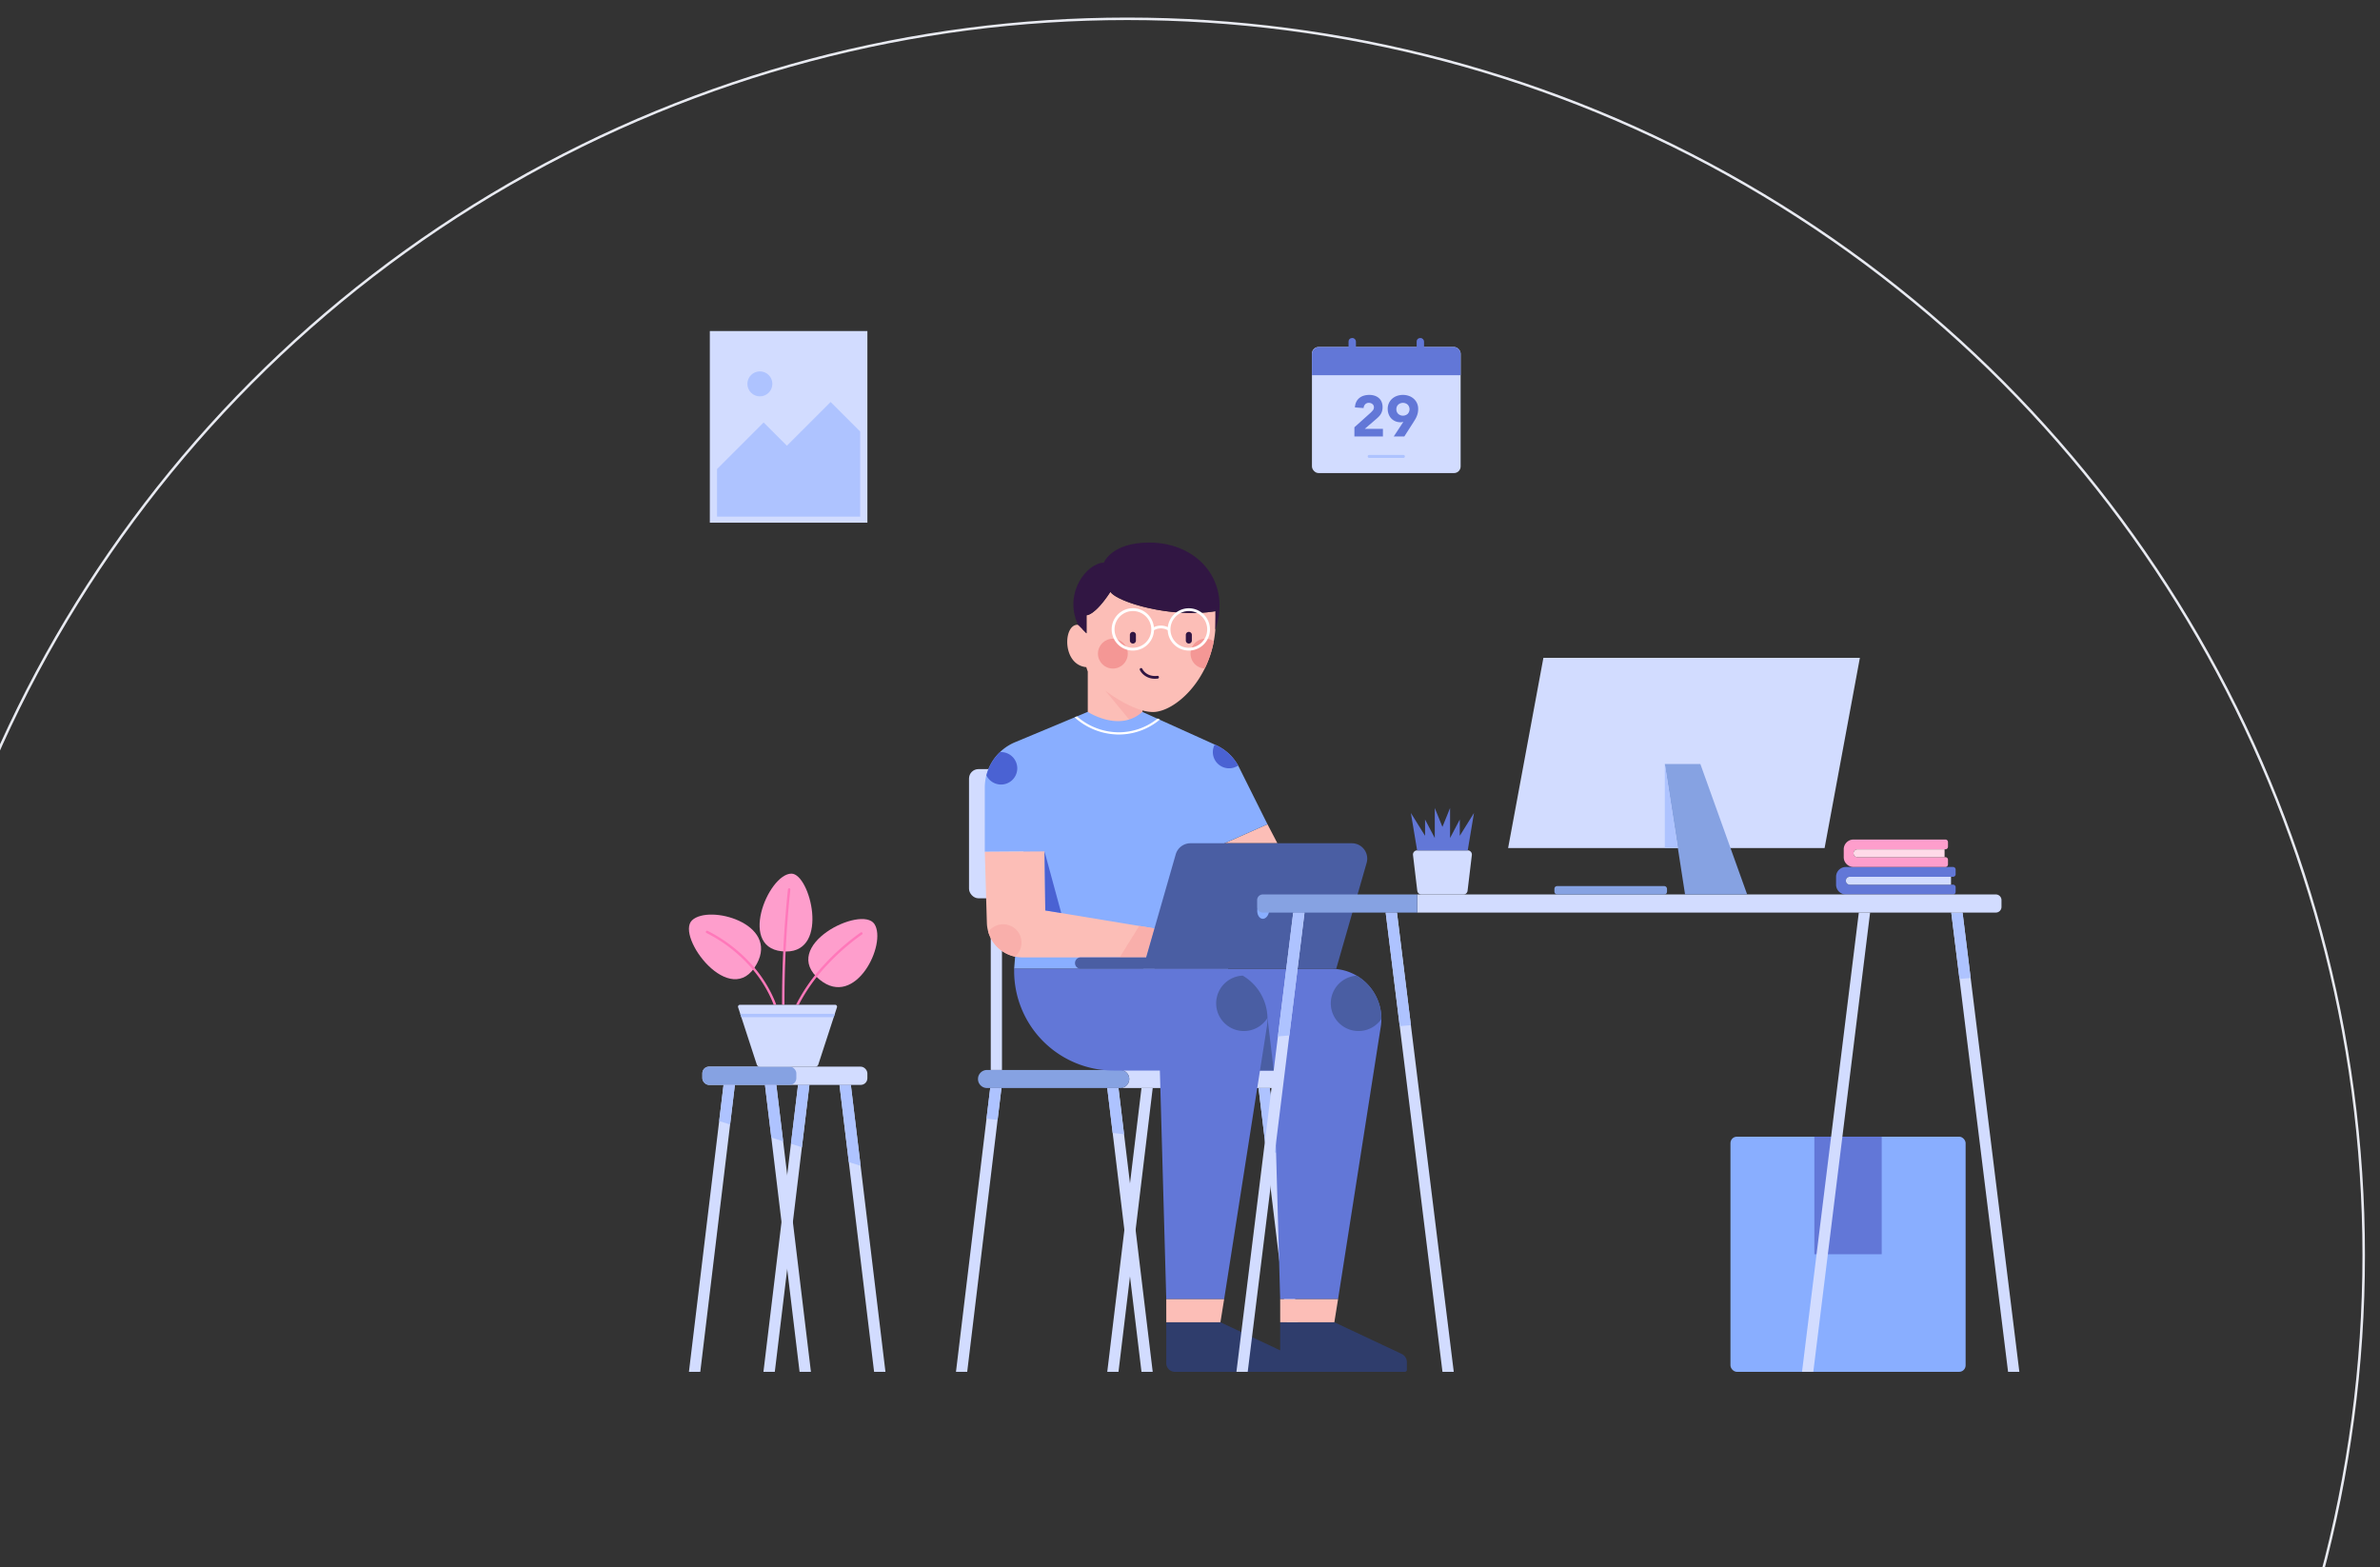 <svg xmlns="http://www.w3.org/2000/svg" xmlns:xlink="http://www.w3.org/1999/xlink" width="949" height="625" viewBox="0 0 949 625"><rect x="0" y="0" width="949" height="625" fill="#333333" stroke="none"/><defs><style>.a,.k,.w{fill:none;}.a{stroke:#707070;}.b{fill:#f8f9fd;}.c{fill:#d2dcff;}.d{fill:#86a2e2;}.e{fill:#aec3ff;}.f{fill:#fe9ecc;}.g{fill:#ff78ba;}.h{fill:#fcbeb7;}.i{fill:#311643;}.j{fill:#f49795;}.l{fill:#fff;}.m{fill:#f9afab;}.n{fill:#ebedf4;}.o{fill:#2f3d6c;}.p{fill:#89aeff;}.q{fill:#6277d7;}.r{fill:#4a5ea3;}.s{fill:#4a62d3;}.t{fill:#ffd9e8;}.u{clip-path:url(#a);}.v{clip-path:url(#b);}.w{stroke:#e8eaf1;}.x{stroke:none;}</style><clipPath id="a"><rect class="a" width="949" height="625" transform="translate(0 1350)"/></clipPath><clipPath id="b"><rect class="b" width="1233" height="988" transform="translate(-293.321 -0.082)"/></clipPath></defs><g transform="translate(0 -1350)"><g transform="translate(274.704 1482)"><g transform="translate(0 216.352)"><path class="c" d="M970.331,1319.759l-2.995,24.854-3.6,29.842-2.263,18.762-.77,6.363-2.263,18.766-1.908,15.822H952l4.176-34.584,2.259-18.766.77-6.362,2.263-18.762v0l1.5-12.45,2.83-23.479Z" transform="translate(-922.29 -1235.52)"/><path class="c" d="M993.083,1434.167h-4.527l-10.085-83.636-3.714-30.772h4.527l3.892,32.257Z" transform="translate(-914.723 -1235.52)"/><path class="c" d="M948.032,1319.759l-1.908,15.8-7.721,64.015-2.263,18.766-1.908,15.822h-4.526l4.171-34.584,2.263-18.766,5.626-46.632,1.739-14.426Z" transform="translate(-929.706 -1235.52)"/><path class="c" d="M970.785,1434.167h-4.526l-4.937-40.951-2.263-18.762-4.066-33.7-2.534-21h4.527l2.716,22.489,1.62,13.44v0l2.263,18.762Z" transform="translate(-922.139 -1235.52)"/><rect class="c" width="65.803" height="7.274" rx="2.652" transform="translate(5.349 76.963)"/><rect class="d" width="37.481" height="7.274" rx="2.652" transform="translate(5.349 76.963)"/><path class="e" d="M945.022,1319.759l-1.908,15.8-4.358-1.379,1.739-14.426Z" transform="translate(-926.695 -1235.52)"/><path class="e" d="M959.7,1342.248l-4.708-1.489-2.534-21h4.527Z" transform="translate(-922.139 -1235.52)"/><path class="e" d="M967.593,1319.759l-2.995,24.854-4.362-1.375,2.83-23.479Z" transform="translate(-919.552 -1235.52)"/><path class="e" d="M983.176,1352.016l-4.7-1.485-3.714-30.772h4.527Z" transform="translate(-914.723 -1235.52)"/><g transform="translate(0 0)"><path class="f" d="M2292.064,1343.867c8.845-16.195-19.078-23.81-25.81-17.386S2281.84,1362.587,2292.064,1343.867Z" transform="translate(-2265.011 -1307.877)"/><path class="f" d="M2313.456,1333.33c17.358,0,9.5-31.047,2.081-31.047C2306.232,1302.283,2293.4,1333.33,2313.456,1333.33Z" transform="translate(-2274.664 -1302.283)"/><path class="f" d="M2333.489,1350.793c14.311,11.65,26.89-14.417,21.8-22.206S2316.947,1337.327,2333.489,1350.793Z" transform="translate(-2281.318 -1308.484)"/><path class="g" d="M2301.243,1360.1a51.5,51.5,0,0,0-10.507-15.478,59.38,59.38,0,0,0-15.989-11.734.483.483,0,0,0-.4.88,58.345,58.345,0,0,1,15.719,11.552,50.517,50.517,0,0,1,10.3,15.182c.269.621.518,1.25.758,1.881h1.031Q2301.729,1361.231,2301.243,1360.1Z" transform="translate(-2267.322 -1310.082)"/><path class="g" d="M2318.177,1310.646a.482.482,0,1,0-.958-.114,421.837,421.837,0,0,0-2.341,46.049h.965A420.742,420.742,0,0,1,2318.177,1310.646Z" transform="translate(-2277.735 -1304.28)"/><path class="g" d="M2348.791,1333.882a.482.482,0,0,0-.669-.133,91.028,91.028,0,0,0-14.195,12.432,70.365,70.365,0,0,0-11.585,16.411h1.078a69.776,69.776,0,0,1,11.2-15.738,89.95,89.95,0,0,1,14.04-12.3A.482.482,0,0,0,2348.791,1333.882Z" transform="translate(-2279.641 -1310.291)"/><path class="c" d="M2309.826,1372.5h-17.77a.762.762,0,0,0-.725,1l.851,2.608.43,1.32,6.153,18.878a1.246,1.246,0,0,0,1.185.859h22.178a1.245,1.245,0,0,0,1.183-.859l6.154-18.878.43-1.32.85-2.608a.761.761,0,0,0-.724-1h-20.194Z" transform="translate(-2271.719 -1320.201)"/><path class="e" d="M2330.2,1377.343l-.43,1.319h-36.853l-.43-1.319Z" transform="translate(-2272.022 -1321.436)"/></g></g><g transform="translate(8.331)"><g transform="translate(98.151 84.34)"><g transform="translate(0 90.329)"><path class="c" d="M1114.1,686.4l-13.65,113.166h-4.476L1109.623,686.4Z" transform="translate(-1035.652 -559.236)"/><path class="c" d="M1068.833,686.4l-1.536,12.727-12.114,100.439h-4.477l12.174-100.936,1.475-12.23Z" transform="translate(-1050.706 -559.237)"/><path class="c" d="M1114.1,799.567h-4.477l-1.887-15.651-2.238-18.557-7.363-61.041-2.161-17.917h4.477l2.223,18.429,5.062,41.969,2.238,18.557Z" transform="translate(-1035.652 -559.237)"/><path class="c" d="M1159.366,799.567h-4.477L1144.3,711.731h0l-3.054-25.33h4.477l3.114,25.818Z" transform="translate(-1020.598 -559.237)"/><g transform="translate(13.868 51.516)"><rect class="c" width="4.477" height="68.454"/><rect class="c" width="4.476" height="68.454" transform="translate(60.834)"/></g><path class="c" d="M1161.361,681h-61.51a3.6,3.6,0,0,1,3.6,3.6h0a3.6,3.6,0,0,1-3.6,3.6h61.51a3.6,3.6,0,0,0,3.6-3.6h0A3.6,3.6,0,0,0,1161.361,681Z" transform="translate(-1034.362 -561.032)"/><path class="d" d="M1117.6,684.6h0a3.6,3.6,0,0,0-3.6-3.6h-53.11a3.6,3.6,0,0,0-3.6,3.6h0a3.6,3.6,0,0,0,3.6,3.6H1114A3.6,3.6,0,0,0,1117.6,684.6Z" transform="translate(-1048.514 -561.032)"/><rect class="c" width="82.654" height="51.516" rx="3.763" transform="translate(5.196)"/><path class="e" d="M1065.794,686.4l-1.535,12.727-4.417-.5,1.475-12.229Z" transform="translate(-1047.668 -559.237)"/><path class="e" d="M1100.45,686.4l2.223,18.429-4.539-.512-2.161-17.918Z" transform="translate(-1035.652 -559.237)"/><path class="e" d="M1148.832,712.219q-2.169-.232-4.536-.489h0L1141.24,686.4h4.477Z" transform="translate(-1020.597 -559.237)"/><path class="e" d="M1061.113,629.632h4.477v9.455l-4.477-.5Z" transform="translate(-1047.245 -578.116)"/><path class="e" d="M1111.241,629.632V645.82l-4.476-.5V629.632Z" transform="translate(-1032.063 -578.116)"/></g><g transform="translate(11.496 0)"><g transform="translate(32.866)"><g transform="translate(0 19.649)"><path class="h" d="M1143.109,545.65c-17.442,2.908-39.177-3.584-41.9-7.718-6.315,9.624-9.524,9.322-9.524,9.322v7.217l-1.426-1.426c-.439-1-1.138-1.982-2.183-1.982-5.743,0-6.144,15.973,3.522,16.9.191.625.388,1.211.589,1.74v25.569h21.8V585.215a15.934,15.934,0,0,0,4.16.634c8.6,0,23.244-12.641,24.906-32.8C1143.155,549.24,1143.109,545.65,1143.109,545.65Z" transform="translate(-1083.997 -537.932)"/></g><path class="i" d="M1116.031,523.187c-15.036,0-18.044,8.019-18.044,8.019-6.415,0-16.24,11.729-10.325,24.762l.029.029,3.378,3.378v-7.217s3.209.3,9.524-9.323c2.725,4.134,24.461,10.626,41.9,7.718,0,0,.045,3.59-.055,7.4v.011C1148.957,539.114,1135.88,523.187,1116.031,523.187Z" transform="translate(-1083.384 -523.187)"/><g transform="translate(24.979 35.614)"><path class="i" d="M1103.945,554.565a1.2,1.2,0,0,1-1.2-1.2v-2.248a1.2,1.2,0,0,1,2.407,0v2.248A1.2,1.2,0,0,1,1103.945,554.565Z" transform="translate(-1102.742 -549.913)"/></g><g transform="translate(47.283 35.614)"><path class="i" d="M1120.683,554.565a1.2,1.2,0,0,1-1.2-1.2v-2.248a1.2,1.2,0,0,1,2.407,0v2.248A1.2,1.2,0,0,1,1120.683,554.565Z" transform="translate(-1119.48 -549.913)"/></g><g transform="translate(28.884 50.005)"><path class="i" d="M1111.815,565.014a6.875,6.875,0,0,1-4.495-1.543,6.109,6.109,0,0,1-1.6-1.98.551.551,0,0,1,1-.456h0c.064.137,1.589,3.334,6.018,2.822a.551.551,0,1,1,.126,1.1A9.129,9.129,0,0,1,1111.815,565.014Z" transform="translate(-1105.672 -560.713)"/></g><ellipse class="j" cx="5.948" cy="5.948" rx="5.948" ry="5.948" transform="translate(12.248 38.344)"/><path class="j" d="M1130.164,552.971a42.428,42.428,0,0,1-3.615,10.879,5.948,5.948,0,1,1,3.615-10.879Z" transform="translate(-1071.724 -513.618)"/><g transform="translate(17.754 26.202)"><ellipse class="k" cx="7.326" cy="7.326" rx="7.326" ry="7.326" transform="translate(1.102 1.102)"/><ellipse class="k" cx="7.326" cy="7.326" rx="7.326" ry="7.326" transform="translate(22.328 2.371) rotate(-9.217)"/><path class="l" d="M1128.053,542.85a8.442,8.442,0,0,0-8.381,7.526,6.48,6.48,0,0,0-5.545,0,8.443,8.443,0,1,0,.041,1.218,5.505,5.505,0,0,1,5.464.007,8.428,8.428,0,1,0,8.421-8.747Zm-22.3,15.755a7.326,7.326,0,1,1,7.326-7.326A7.334,7.334,0,0,1,1105.749,558.6Zm22.3,0a7.326,7.326,0,1,1,7.326-7.326A7.335,7.335,0,0,1,1128.053,558.6Z" transform="translate(-1097.32 -542.85)"/></g><path class="m" d="M1110.188,585.428V575.371c-4.93-1.355-10.545-4.673-14.762-7.839Z" transform="translate(-1080.196 -508.439)"/></g><path class="n" d="M1155.2,719.047l-4.552-.623-4.311-35.742h4.478Z" transform="translate(-1030.397 -470.145)"/><path class="h" d="M1071.169,612.406" transform="translate(-1055.397 -493.516)"/><path class="h" d="M1148.191,607.473l3.954,7.58h-21.073Z" transform="translate(-1035.475 -495.157)"/><path class="o" d="M1113.628,756.493v16.319a3.446,3.446,0,0,0,3.446,3.446h46.285a.8.8,0,0,0,.8-.8v-3.008a3.709,3.709,0,0,0-2.165-3.374l-26.763-12.586Z" transform="translate(-1041.276 -445.598)"/><path class="h" d="M1113.628,749.526l.012,9.284h21.587l1.493-9.284Z" transform="translate(-1041.276 -447.915)"/><path class="p" d="M1122.152,573.845l29.307,13.238a19.219,19.219,0,0,1,9.284,8.931l11.3,22.643-17.12,7.579,1.419,50.051h-85.311l3.725-46.745-15.429.1V604.066a19.634,19.634,0,0,1,12.07-18.119l28.985-12.1S1113.05,582.154,1122.152,573.845Z" transform="translate(-1059.333 -506.34)"/><g transform="translate(35.809 69.305)"><path class="l" d="M1119.321,576.045a24.7,24.7,0,0,1-15.608,5.5,25.389,25.389,0,0,1-16.576-6.348l-.932.39a26.479,26.479,0,0,0,17.507,6.84,25.563,25.563,0,0,0,16.517-5.987Z" transform="translate(-1086.205 -575.196)"/></g><path class="o" d="M1147.715,756.493v16.319a3.445,3.445,0,0,0,3.445,3.446h46.285a.8.8,0,0,0,.8-.8v-3.008a3.709,3.709,0,0,0-2.167-3.374l-26.764-12.586Z" transform="translate(-1029.94 -445.598)"/><path class="h" d="M1147.715,749.526l.012,9.284h21.587l1.493-9.284Z" transform="translate(-1029.94 -447.915)"/><path class="q" d="M1102.2,650.721v.873a39.674,39.674,0,0,0,39.673,39.7H1160.3l2.551,91.089h23.09l17.028-108.607a19.965,19.965,0,0,0-19.723-23.057Z" transform="translate(-1045.077 -480.774)"/><path class="r" d="M1183.04,670.047a11.052,11.052,0,1,1-9.846-17.263A19.985,19.985,0,0,1,1183.04,670.047Z" transform="translate(-1024.903 -480.088)"/><path class="r" d="M1147.062,665.419l2.512,20.99h-15.12Z" transform="translate(-1034.35 -475.886)"/><path class="q" d="M1068.113,650.721v.873a39.671,39.671,0,0,0,39.671,39.7h18.431l2.549,91.089h23.092l17.026-108.607a19.965,19.965,0,0,0-19.724-23.057Z" transform="translate(-1056.413 -480.774)"/><path class="h" d="M1059.333,615.755l.821,28.348a14.168,14.168,0,0,0,14.162,13.757h49.346l3.313-11.541-43.527-7.173-.307-23.544Z" transform="translate(-1059.333 -492.453)"/><path class="m" d="M1073.621,644.716a7.3,7.3,0,0,1-2.594,5.589,14.181,14.181,0,0,1-10.654-9.873,7.317,7.317,0,0,1,13.248,4.284Z" transform="translate(-1058.987 -485.204)"/><path class="s" d="M1077.2,615.6l6.682,24.594-6.375-1.05L1077.2,615.6" transform="translate(-1053.392 -492.453)"/><path class="m" d="M1107.471,637.9l-7.779,12.543h10.547l3.313-11.541Z" transform="translate(-1045.911 -485.037)"/><path class="r" d="M1196.713,613.161h-64.344a6.13,6.13,0,0,0-5.893,4.44l-11.79,41.071h-26.092a2.27,2.27,0,1,0,0,4.54h101.889l12.122-42.229A6.13,6.13,0,0,0,1196.713,613.161Z" transform="translate(-1050.357 -493.265)"/><path class="r" d="M1149.021,669.625a11.053,11.053,0,1,1-9.868-16.852A20,20,0,0,1,1149.021,669.625Z" transform="translate(-1036.309 -480.091)"/><ellipse class="p" cx="3.486" cy="2.388" rx="3.486" ry="2.388" transform="matrix(0.088, -0.996, 0.996, 0.088, 108.333, 149.812)"/><path class="s" d="M1072.119,592.353a6.472,6.472,0,0,1-12.314,2.784,19.625,19.625,0,0,1,5.411-9.241c.142-.011.286-.015.432-.015A6.472,6.472,0,0,1,1072.119,592.353Z" transform="translate(-1059.176 -502.337)"/><path class="s" d="M1137.651,592a6.472,6.472,0,0,1-9.34-8.379l.456.206A19.214,19.214,0,0,1,1137.651,592Z" transform="translate(-1036.64 -503.088)"/></g></g><rect class="c" width="62.829" height="76.41"/><rect class="c" width="57.071" height="71.582" transform="translate(2.879 2.414)"/><path class="e" d="M1288.774,3295l18.572-18.571,9.269,9.27,17.438-17.437,11.793,11.792v33.915h-57.072Z" transform="translate(-1285.895 -3239.972)"/><ellipse class="e" cx="4.978" cy="4.978" rx="4.978" ry="4.978" transform="translate(14.979 16.086)"/><g transform="translate(406.965 321.231)"><rect class="p" width="93.769" height="93.769" rx="2.587"/><rect class="q" width="26.86" height="46.884" transform="translate(33.454)"/></g><g transform="translate(209.978 130.293)"><path class="q" d="M1655.64,3466.271v-1.842a1.032,1.032,0,0,0-1.031-1.032h-42.744a3.905,3.905,0,0,0-3.906,3.905h0v3.141h0a3.905,3.905,0,0,0,3.906,3.906h42.744a1.032,1.032,0,0,0,1.031-1.031v-1.843a1.033,1.033,0,0,0-1.031-1.032h-41.175a1.57,1.57,0,0,1-1.569-1.57h0a1.57,1.57,0,0,1,1.569-1.571h41.175A1.032,1.032,0,0,0,1655.64,3466.271Z" transform="translate(-1368.861 -3379.992)"/><path class="c" d="M1652.818,3466.328v3.142h-40.359a1.57,1.57,0,0,1-1.57-1.571h0a1.571,1.571,0,0,1,1.57-1.572Z" transform="translate(-1367.886 -3379.018)"/><path class="f" d="M1651.823,3458.053v-1.843a1.031,1.031,0,0,0-1.031-1.031h-36.638a3.905,3.905,0,0,0-3.9,3.906h0v3.141h0a3.905,3.905,0,0,0,3.9,3.9h36.638a1.03,1.03,0,0,0,1.031-1.031v-1.842a1.03,1.03,0,0,0-1.031-1.031h-35.067a1.571,1.571,0,0,1-1.571-1.571h0a1.57,1.57,0,0,1,1.571-1.57h35.067A1.031,1.031,0,0,0,1651.823,3458.053Z" transform="translate(-1368.098 -3382.726)"/><path class="t" d="M1649.491,3458.111v3.14h-34.74a1.571,1.571,0,0,1-1.571-1.571h0a1.569,1.569,0,0,1,1.571-1.569Z" transform="translate(-1367.124 -3381.751)"/><path class="c" d="M1624.919,3477.039l-22.649,183.125h-4.5l22.649-183.125Z" transform="translate(-1372.248 -3375.456)"/><path class="c" d="M1669.58,3660.163h-4.5L1645.706,3503.5l-3.273-26.459h4.5l3.227,26.083Z" transform="translate(-1357.396 -3375.456)"/><path class="c" d="M1455.678,3477.039l-6.059,48.995-16.59,134.13h-4.5l16.542-133.746,6.107-49.378Z" transform="translate(-1428.531 -3375.456)"/><path class="c" d="M1500.339,3660.163h-4.5l-17.048-137.842-5.6-45.282h4.5l5.554,44.905Z" transform="translate(-1413.679 -3375.456)"/><path class="e" d="M1447.053,3477.039h4.5l-6.06,48.995-4.544.384Z" transform="translate(-1424.403 -3375.456)"/><path class="e" d="M1477.69,3477.039l5.554,44.905-4.45.377-5.6-45.282Z" transform="translate(-1413.679 -3375.456)"/><path class="e" d="M1650.157,3503.122l-4.45.376-3.273-26.459h4.5Z" transform="translate(-1357.396 -3375.456)"/><path class="c" d="M0,0H230.7a2.256,2.256,0,0,1,2.256,2.256V4.97A2.256,2.256,0,0,1,230.7,7.227H0a0,0,0,0,1,0,0V0A0,0,0,0,1,0,0Z" transform="translate(72.105 94.356)"/><path class="d" d="M2.256,0H63.85a0,0,0,0,1,0,0V7.227a0,0,0,0,1,0,0H2.256A2.256,2.256,0,0,1,0,4.97V2.256A2.256,2.256,0,0,1,2.256,0Z" transform="translate(8.255 94.356)"/><path class="c" d="M1483.019,3458.428h20.171a1.661,1.661,0,0,1,1.647,1.858l-1.706,14.253a1.66,1.66,0,0,1-1.648,1.463h-16.758a1.66,1.66,0,0,1-1.649-1.463l-1.705-14.253A1.661,1.661,0,0,1,1483.019,3458.428Z" transform="translate(-1410.964 -3381.645)"/><path class="q" d="M1500.235,3456.829v-6.481l-3.878,7.368v-11.966l-3.047,7.534-3.047-7.534v11.966l-3.878-7.368v6.481l-5.65-9.085,2.49,14.9H1503.4l2.489-14.9Z" transform="translate(-1411.171 -3385.861)"/><path class="c" d="M1636.022,3476.65H1509.829l14.069-75.843h126.194Z" transform="translate(-1401.495 -3400.807)"/><path class="d" d="M1556.714,3432.584h14.174l18.659,52.011h-24.759Z" transform="translate(-1385.902 -3390.24)"/><rect class="d" width="44.901" height="3.339" rx="1.043" transform="translate(126.789 91.017)"/><path class="e" d="M1556.714,3432.584v33.5h5.2Z" transform="translate(-1385.902 -3390.24)"/></g><rect class="c" width="59.287" height="50.276" rx="2.633" transform="translate(240.093 6.354)"/><path class="q" d="M1098.868,1269.526v8.4H1039.58v-8.4a2.849,2.849,0,0,1,2.849-2.849h53.59A2.849,2.849,0,0,1,1098.868,1269.526Z" transform="translate(-799.488 -1260.323)"/><g transform="translate(254.689 2.786)"><rect class="q" width="2.941" height="7.136" rx="1.359" transform="translate(0 0)"/><rect class="q" width="2.941" height="7.136" rx="1.359" transform="translate(27.153 0)"/></g><g transform="translate(257.022 25.459)"><path class="q" d="M1055.228,1297.244l6.328-5.683a12.018,12.018,0,0,0,.967-.99,1.9,1.9,0,0,0,.483-1.288,1.565,1.565,0,0,0-.6-1.3,2.206,2.206,0,0,0-1.4-.472,1.928,1.928,0,0,0-1.507.6,2.412,2.412,0,0,0-.61,1.472l-3.451-.252a5.612,5.612,0,0,1,.529-2.2,4.606,4.606,0,0,1,1.219-1.552,5.142,5.142,0,0,1,1.783-.933,7.637,7.637,0,0,1,2.221-.31,6.743,6.743,0,0,1,2.071.31,4.855,4.855,0,0,1,1.68.921,4.193,4.193,0,0,1,1.115,1.53,5.31,5.31,0,0,1,.4,2.14,5.734,5.734,0,0,1-.161,1.415,4.821,4.821,0,0,1-.449,1.151,5.319,5.319,0,0,1-.679.955,11.415,11.415,0,0,1-.852.852l-4.947,4.256h7.225v3.038h-11.368Z" transform="translate(-1055.228 -1284.335)"/><path class="q" d="M1073.736,1295.082c-.184.046-.368.084-.552.115a3.426,3.426,0,0,1-.576.047,5.159,5.159,0,0,1-2.094-.414,4.834,4.834,0,0,1-1.611-1.127,5.02,5.02,0,0,1-1.035-1.692,5.849,5.849,0,0,1-.369-2.082,5.31,5.31,0,0,1,1.76-4.051,5.846,5.846,0,0,1,1.921-1.139,7.282,7.282,0,0,1,4.775,0,5.809,5.809,0,0,1,1.932,1.139,5.311,5.311,0,0,1,1.76,4.051,7.325,7.325,0,0,1-.161,1.6,8.357,8.357,0,0,1-.425,1.369,8.841,8.841,0,0,1-.621,1.231q-.357.587-.748,1.208l-3.567,5.569h-4.211Zm-2.784-5.017a2.48,2.48,0,0,0,.725,1.829,2.849,2.849,0,0,0,3.8,0,2.671,2.671,0,0,0,0-3.659,2.848,2.848,0,0,0-3.8,0A2.481,2.481,0,0,0,1070.952,1290.065Z" transform="translate(-1054.223 -1284.335)"/></g><rect class="e" width="14.821" height="1.199" rx="0.554" transform="translate(262.326 49.391)"/></g></g><g class="u"><g class="v" transform="translate(293.321 1094.082)"><g class="w" transform="translate(-337.321 262.918)"><circle class="x" cx="493.5" cy="493.5" r="493.5"/><circle class="k" cx="493.5" cy="493.5" r="493"/></g></g></g></g></svg>